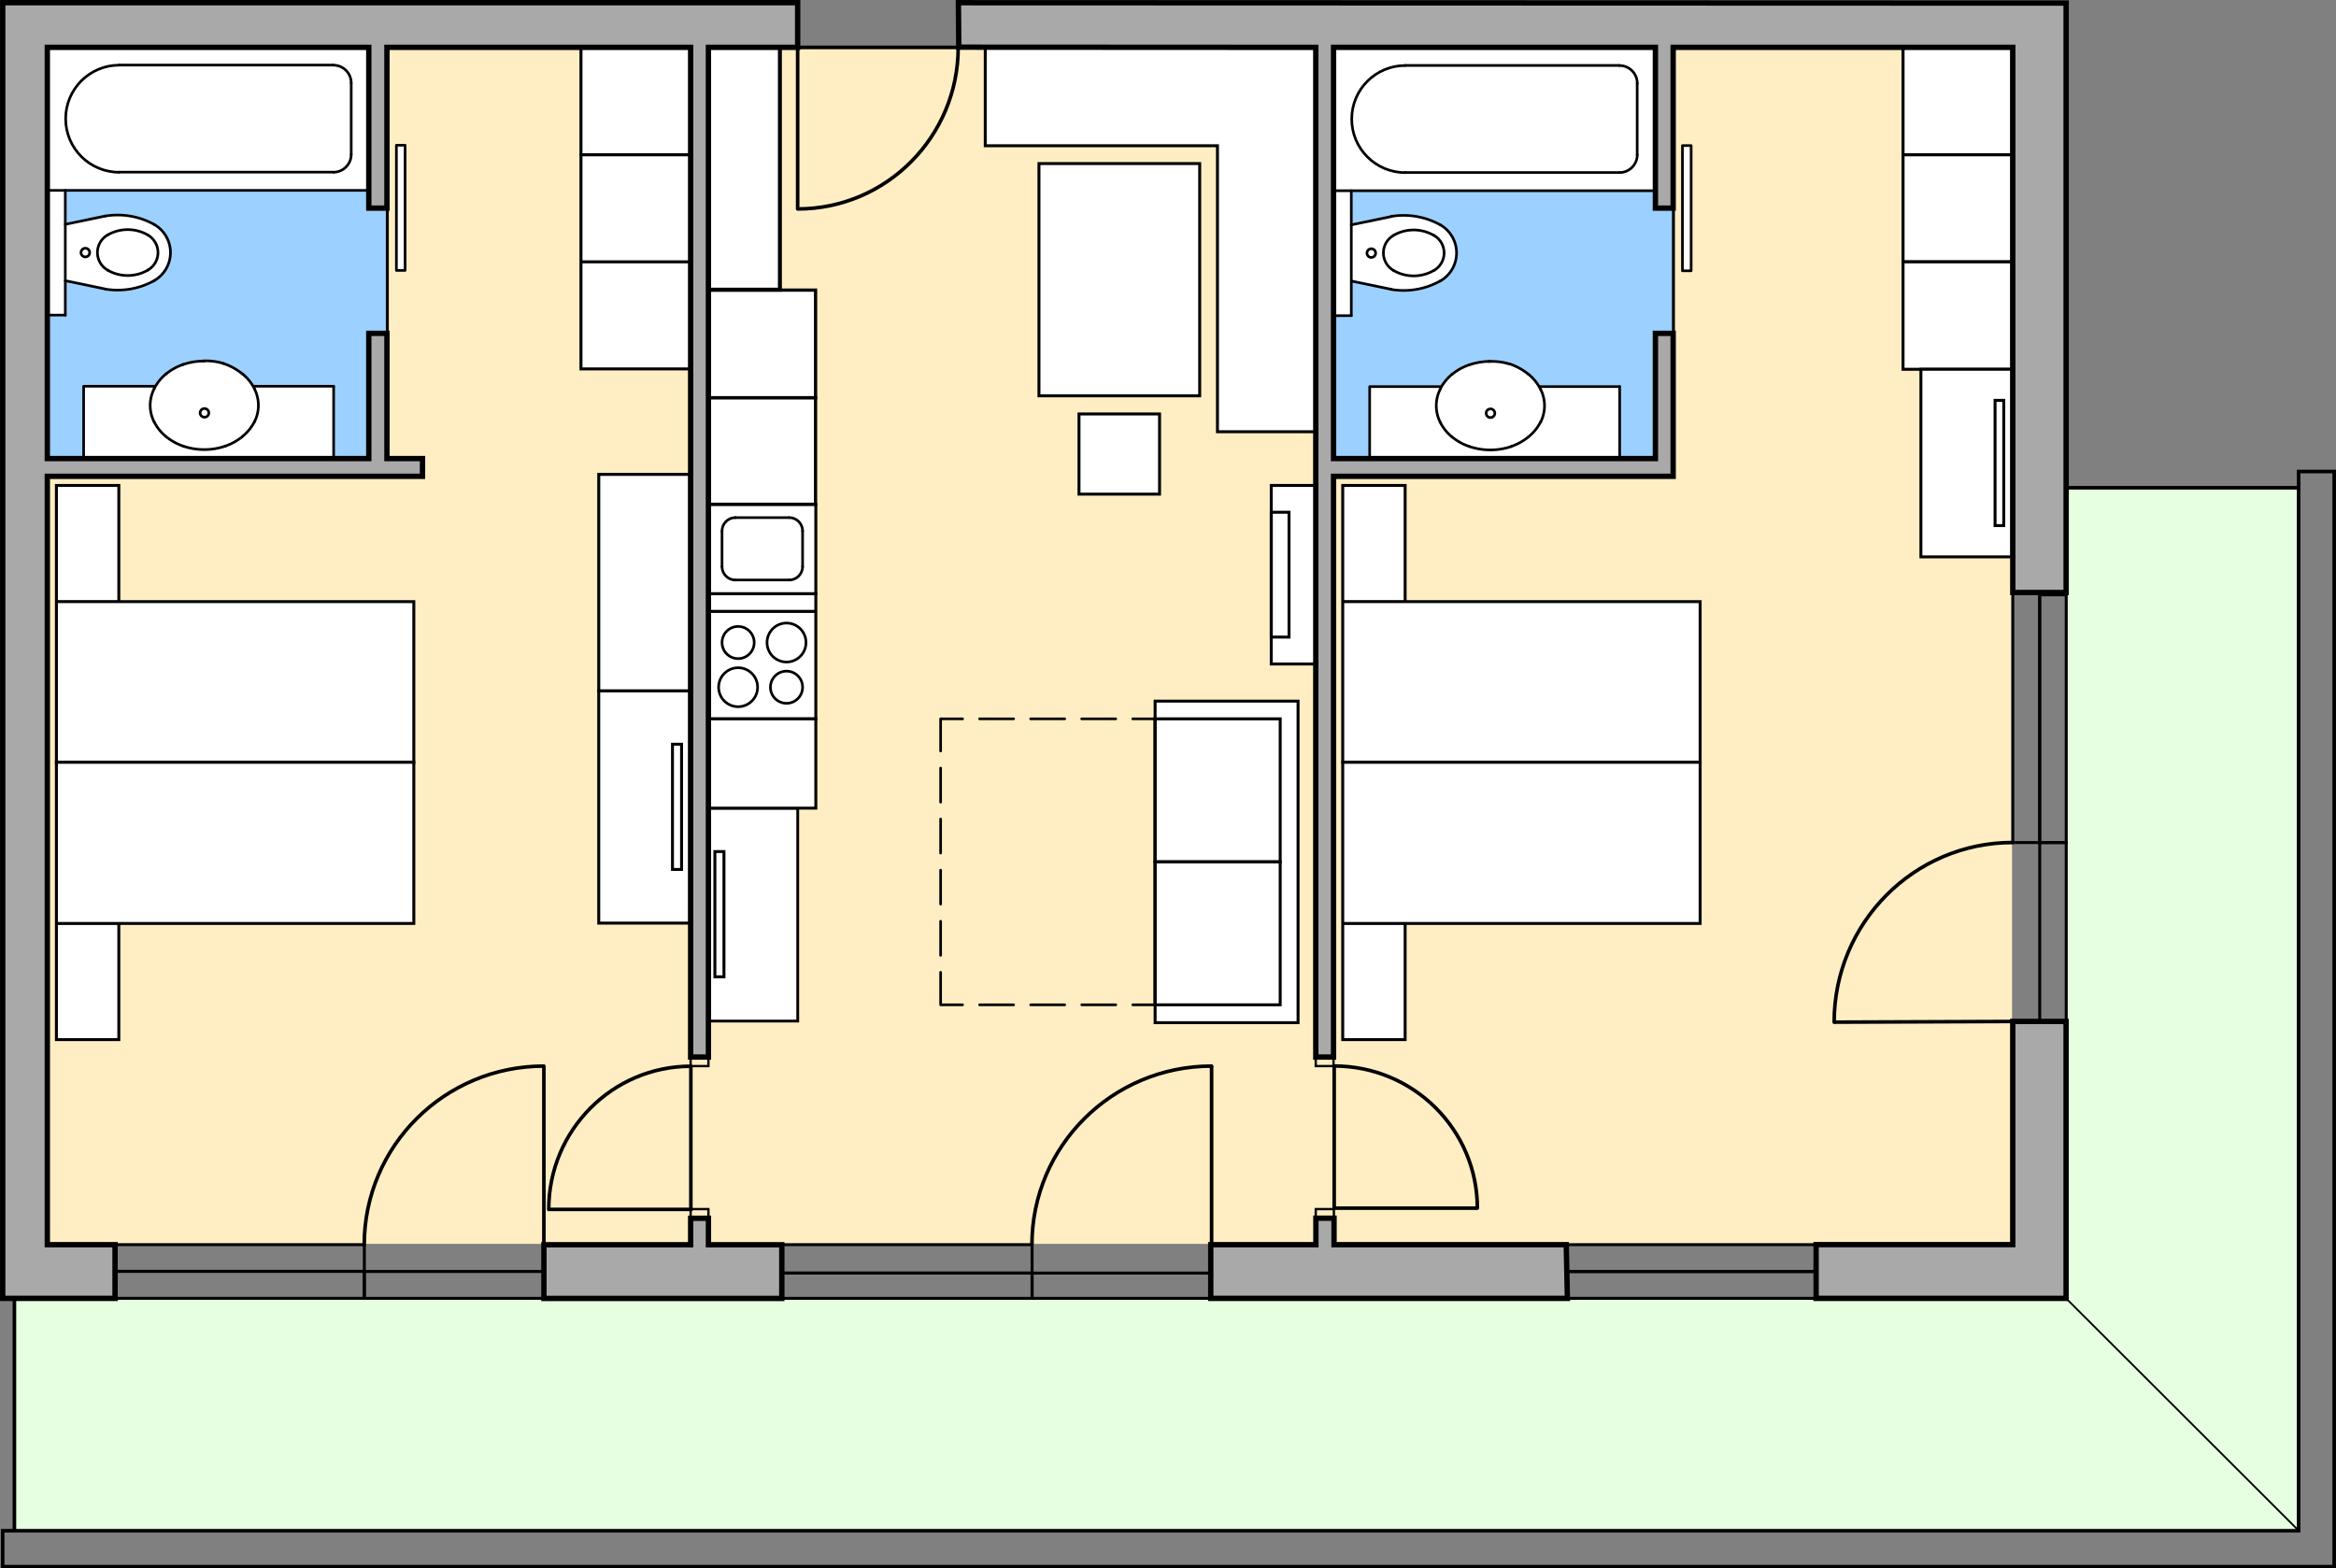 <svg width="3840mm" height="2578mm" viewBox="0 0 3840 2578" xmlns="http://www.w3.org/2000/svg"><rect x="0" y="0" width="3840" height="2578" fill="#808080" stroke="none"/><path fill="#ffeec3" d="M3.22 77.893h3304.237v1966.71H3.219z"/><path d="M3778.568 801.767h-380.384v1332.586H23.456v381.797h3755.082z" fill="#e5ffe0"/><path fill="#9cd1ff" d="M78.439 77.012h558.284v705.16H78.439z"/><path fill="#fff" d="M78.439 77.012h528.443v235.053H78.439z"/><path fill="#fff" d="M78.703 312.036h29.224v205.205H78.703zm29.224 55.818 65.9-13.7 11.775-1.464 8.414-.858 22.151 2.577 15.799 4.122 17.172 6.699 15.454 10.648 8.07 9.963 5.667 11.68 3.091 13.912-2.402 16.66-6.354 14.943-8.414 10.306-10.07 6.884-18.263 8.574-16.485 4.638-17.859 2.576-15.97.177-11.766-1.975-65.908-13.703zM137.504 634.9h410.93v117.512h-410.93z"/><path d="m254.43 634.9 10.346-12.714 14.085-12.024 12.992-7.651 18.214-6.316 15.663-2.43h16.392l17 1.458 8.645 2.615 17.703 8.315 13.23 8.71 11.177 11.815 7.434 8.22.937 4.32H253.362zm397.184-396.309h14.298v205.828h-14.298z" fill="#fff"/><path d="M44.115 114.94v6.985" fill="none" stroke-linecap="round" stroke-linejoin="round" stroke-miterlimit="10" stroke-width=".148" stroke="#000" transform="matrix(29.371 0 0 29.378 -1188.362 -3063.79)"/><path d="M-74.047-42.748A85.5 85.5 0 0 1 0-85.5a85.5 85.5 0 0 1 74.047 42.752" fill="none" stroke-linecap="round" stroke-linejoin="round" stroke-miterlimit="10" stroke-width="7" stroke="#000" transform="matrix(0 -.622 -.622 0 227.026 415.153)"/><path d="M-46.333-26.749a53.5 53.5 0 0 1 92.666 0" fill="none" stroke-linecap="round" stroke-linejoin="round" stroke-miterlimit="10" stroke-width="7" stroke="#000" transform="matrix(0 -.622 -.622 0 226.41 415.153)"/><path d="M46.333 26.749a53.5 53.5 0 0 1-92.666 0" fill="none" stroke-linecap="round" stroke-linejoin="round" stroke-miterlimit="10" stroke-width="7" stroke="#000" transform="matrix(0 -.622 -.622 0 193.455 415.153)"/><path d="M-92.233 53.247c-19.022-32.95-19.022-73.544 0-106.49" fill="none" stroke-linecap="round" stroke-linejoin="round" stroke-miterlimit="10" stroke-width="7" stroke="#000" transform="matrix(0 -.622 -.622 0 209.933 386.656)"/><path d="M92.233-53.247c19.022 32.95 19.022 73.544 0 106.49" fill="none" stroke-linecap="round" stroke-linejoin="round" stroke-miterlimit="10" stroke-width="7" stroke="#000" transform="matrix(0 -.622 -.622 0 209.933 443.65)"/><path d="M165.85-95.745a191.496 191.496 0 0 1 22.949 127.81" fill="none" stroke-linecap="round" stroke-linejoin="round" stroke-miterlimit="10" stroke-width="7" stroke="#000" transform="matrix(0 -.609 -.629 0 193.397 470.09)"/><path d="M-188.8 32.07a191.481 191.481 0 0 1 22.949-127.81" fill="none" stroke-linecap="round" stroke-linejoin="round" stroke-miterlimit="10" stroke-width="7" stroke="#000" transform="matrix(0 -.609 -.629 0 193.397 360.216)"/><path d="m44.115 116.84 2.244-.466m0 4.086-2.244-.466m0 1.926h-.995m0-6.98h17.992m-13.991-7.01h12.001" fill="none" stroke-linecap="round" stroke-linejoin="round" stroke-miterlimit="10" stroke-width=".148" stroke="#000" transform="matrix(29.371 0 0 29.378 -1188.362 -3063.79)"/><path d="M141.5 0c0 78.148-63.352 141.5-141.5 141.5S-141.5 78.148-141.5 0" fill="none" stroke-linecap="round" stroke-linejoin="round" stroke-miterlimit="10" stroke-width="7" stroke="#000" transform="matrix(0 -.622 -.622 0 195.923 195.112)"/><path d="M60.117 108.93v4" fill="none" stroke-linecap="round" stroke-linejoin="round" stroke-miterlimit="10" stroke-width=".148" stroke="#000" transform="matrix(29.371 0 0 29.378 -1188.362 -3063.79)"/><path d="M0-47.5c26.234 0 47.5 21.266 47.5 47.5" fill="none" stroke-linecap="round" stroke-linejoin="round" stroke-miterlimit="10" stroke-width="7" stroke="#000" transform="matrix(0 -.615 -.615 0 548.11 136.356)"/><path d="M59.122 113.92H47.121" fill="none" stroke-linecap="round" stroke-linejoin="round" stroke-miterlimit="10" stroke-width=".148" stroke="#000" transform="matrix(29.371 0 0 29.378 -1188.362 -3063.79)"/><path d="M-47.5 0c0-26.234 21.266-47.5 47.5-47.5" fill="none" stroke-linecap="round" stroke-linejoin="round" stroke-miterlimit="10" stroke-width="7" stroke="#000" transform="matrix(0 -.615 -.615 0 548.11 253.868)"/><path d="M61.112 106.94v8.001" fill="none" stroke-linecap="round" stroke-linejoin="round" stroke-miterlimit="10" stroke-width=".148" stroke="#000" transform="matrix(29.371 0 0 29.378 -1188.362 -3063.79)"/><path d="M0-11.5c6.351 0 11.5 5.149 11.5 11.5S6.351 11.5 0 11.5-11.5 6.351-11.5 0-6.351-11.5 0-11.5" fill="none" stroke-linecap="round" stroke-linejoin="round" stroke-miterlimit="10" stroke-width="7" stroke="#000" transform="matrix(0 -.622 -.622 0 140.294 415.153)"/><path d="M49.123 125.9h-3.982v4m9.528-4h4.464" fill="none" stroke-linecap="round" stroke-linejoin="round" stroke-miterlimit="10" stroke-width=".147" stroke="#000" transform="matrix(29.371 0 0 29.378 -1188.362 -3063.79)"/><path d="M54.836-108.42a121.498 121.498 0 0 1 39.166 31.442" fill="none" stroke-linecap="round" stroke-linejoin="round" stroke-miterlimit="10" stroke-width="7" stroke="#000" transform="matrix(0 -.622 -.622 0 350.855 673.092)"/><path d="M122.63-100.42a158.52 158.52 0 0 1 27.472 49.507" fill="none" stroke-linecap="round" stroke-linejoin="round" stroke-miterlimit="10" stroke-width="7" stroke="#000" transform="matrix(0 -.622 -.622 0 336.11 691.012)"/><path d="M125.48-42.563a132.501 132.501 0 0 1 6.737 51.258" fill="none" stroke-linecap="round" stroke-linejoin="round" stroke-miterlimit="10" stroke-width="7" stroke="#000" transform="matrix(0 -.623 -.679 0 338.813 675.736)"/><path d="M173.5 0c0 18.955-3.106 37.782-9.195 55.733" fill="none" stroke-linecap="round" stroke-linejoin="round" stroke-miterlimit="10" stroke-width="7" stroke="#000" transform="matrix(0 -.622 -.622 0 335.7 701.294)"/><path d="M136.84 46.417a144.518 144.518 0 0 1-25.045 45.135" fill="none" stroke-linecap="round" stroke-linejoin="round" stroke-miterlimit="10" stroke-width="7" stroke="#000" transform="matrix(0 -.622 -.622 0 329.913 684.255)"/><path d="M94.002 76.98a121.493 121.493 0 0 1-39.166 31.442" fill="none" stroke-linecap="round" stroke-linejoin="round" stroke-miterlimit="10" stroke-width="7" stroke="#000" transform="matrix(0 -.622 -.622 0 320.837 673.092)"/><path d="M43.553 86.113A96.5 96.5 0 0 1 0 96.5m0 0a96.506 96.506 0 0 1-43.553-10.387" transform="matrix(0 -.622 -.622 0 306.916 666.335)" fill="none" stroke-linecap="round" stroke-linejoin="round" stroke-miterlimit="10" stroke-width="7" stroke="#000"/><path d="M-54.836 108.42a121.498 121.498 0 0 1-39.166-31.442" fill="none" stroke-linecap="round" stroke-linejoin="round" stroke-miterlimit="10" stroke-width="7" stroke="#000" transform="matrix(0 -.622 -.622 0 320.837 659.284)"/><path d="M-111.8 91.552a144.49 144.49 0 0 1-25.045-45.135" fill="none" stroke-linecap="round" stroke-linejoin="round" stroke-miterlimit="10" stroke-width="7" stroke="#000" transform="matrix(0 -.622 -.622 0 329.913 648.12)"/><path d="M-164.3 55.733A173.504 173.504 0 0 1-173.495 0m-.005 0c0-18.955 3.106-37.782 9.195-55.733" transform="matrix(0 -.622 -.622 0 335.7 631.081)" fill="none" stroke-linecap="round" stroke-linejoin="round" stroke-miterlimit="10" stroke-width="7" stroke="#000"/><path d="M-136.84-46.417a144.518 144.518 0 0 1 25.045-45.135" fill="none" stroke-linecap="round" stroke-linejoin="round" stroke-miterlimit="10" stroke-width="7" stroke="#000" transform="matrix(0 -.622 -.622 0 341.485 648.12)"/><path d="M-94.002-76.98a121.493 121.493 0 0 1 39.166-31.442" fill="none" stroke-linecap="round" stroke-linejoin="round" stroke-miterlimit="10" stroke-width="7" stroke="#000" transform="matrix(0 -.622 -.622 0 351.03 658.696)"/><path d="M-43.553-86.113A96.5 96.5 0 0 1 0-96.5m0 0a96.506 96.506 0 0 1 43.553 10.387" transform="matrix(0 -.622 -.622 0 364.718 666.335)" fill="none" stroke-linecap="round" stroke-linejoin="round" stroke-miterlimit="10" stroke-width="7" stroke="#000"/><path d="M0-11.5c6.351 0 11.5 5.149 11.5 11.5S6.351 11.5 0 11.5-11.5 6.351-11.5 0-6.351-11.5 0-11.5" fill="none" stroke-linecap="round" stroke-linejoin="round" stroke-miterlimit="10" stroke-width="7" stroke="#000" transform="matrix(0 -.622 -.622 0 336.11 678.673)"/><path d="M59.133 125.9v4m4-10.48h-.487v-7.006h.487v7.006" fill="none" stroke-linecap="round" stroke-linejoin="round" stroke-miterlimit="10" stroke-width=".148" stroke="#000" transform="matrix(29.371 0 0 29.378 -1188.362 -3063.79)"/><path d="M62.138 115.91v7.006" fill="none" stroke-width=".165" stroke="#000" transform="matrix(29.371 0 0 29.378 -1188.362 -3063.79)"/><path fill="#fff" stroke-linecap="round" stroke-width=".165" stroke="#000" d="M43.618 131.45h3.493v6.498h-3.493zm0 6.5h20.003v8.996H43.618z" transform="matrix(29.371 0 0 29.378 -1188.362 -3063.79)"/><path fill="#fff" stroke-linecap="round" stroke-width=".165" stroke="#000" d="M43.618 146.94h20.003v9.017H43.618zm0 9.02h3.493v6.498h-3.493z" transform="matrix(29.371 0 0 29.378 -1188.362 -3063.79)"/><path fill="#fff" stroke-linecap="round" stroke-width=".167" stroke="#000" d="M72.976 106.94h6.138v6.011h-6.138z" transform="matrix(29.371 0 0 29.378 -1188.362 -3063.79)"/><path fill="#fff" stroke-linecap="round" stroke-width=".167" stroke="#000" d="M72.976 112.95h6.138v5.99h-6.138zm0 5.99h6.138v5.99h-6.138z" transform="matrix(29.371 0 0 29.378 -1188.362 -3063.79)"/><path fill="#fff" stroke-linecap="round" stroke-width=".165" stroke="#000" d="M73.971 142.94h5.106v12.998h-5.106z" transform="matrix(29.371 0 0 29.378 -1188.362 -3063.79)"/><path fill="#fff" stroke-linecap="round" stroke-width=".168" stroke="#000" d="M73.972 130.83h5.104v12.111h-5.104z" transform="matrix(29.371 0 0 29.378 -1188.362 -3063.79)"/><path fill="none" stroke-linecap="round" stroke-width=".165" stroke="#000" d="M78.098 145.93h.508v7.006h-.508z" transform="matrix(29.371 0 0 29.378 -1188.362 -3063.79)"/><path transform="matrix(-29.371 0 0 -29.378 -1188.362 -3063.79)" fill="#fff" stroke-linecap="round" stroke-width=".156" stroke="#000" d="M-85.108-161.42h4.999v11.914h-4.999z"/><path transform="matrix(-29.371 0 0 -29.378 -1188.362 -3063.79)" fill="none" stroke-linecap="round" stroke-width=".165" stroke="#000" d="M-80.979-158.94h.508v7.006h-.508z"/><path fill="#fff" stroke-linecap="round" stroke-width=".165" stroke="#000" d="M80.109 138.5h6.011v6.011h-6.011zm0-1h6.011v.995h-6.011z" transform="matrix(29.371 0 0 29.378 -1188.362 -3063.79)"/><path fill="#fff" stroke-linecap="round" stroke-width=".165" stroke="#000" d="M80.109 132.51h6.011v4.995h-6.011z" transform="matrix(29.371 0 0 29.378 -1188.362 -3063.79)"/><path d="M0-42.5c23.472 0 42.5 19.028 42.5 42.5S23.472 42.5 0 42.5-42.5 23.472-42.5 0-23.472-42.5 0-42.5" fill="none" stroke-linecap="round" stroke-linejoin="round" stroke-miterlimit="10" stroke-width="7" stroke="#000" transform="matrix(0 -.622 -.622 0 1213.334 1056.18)"/><path d="M0-51.5c28.443 0 51.5 23.057 51.5 51.5S28.443 51.5 0 51.5-51.5 28.443-51.5 0-28.443-51.5 0-51.5" fill="none" stroke-linecap="round" stroke-linejoin="round" stroke-miterlimit="10" stroke-width="7" stroke="#000" transform="matrix(0 -.622 -.622 0 1292.9 1056.18)"/><path d="M0-51.5c28.443 0 51.5 23.057 51.5 51.5S28.443 51.5 0 51.5-51.5 28.443-51.5 0-28.443-51.5 0-51.5" fill="none" stroke-linecap="round" stroke-linejoin="round" stroke-miterlimit="10" stroke-width="7" stroke="#000" transform="matrix(0 -.622 -.622 0 1213.334 1129.626)"/><path d="M0-42.5c23.472 0 42.5 19.028 42.5 42.5S23.472 42.5 0 42.5-42.5 23.472-42.5 0-23.472-42.5 0-42.5" fill="none" stroke-linecap="round" stroke-linejoin="round" stroke-miterlimit="10" stroke-width="7" stroke="#000" transform="matrix(0 -.622 -.622 0 1292.9 1129.626)"/><path d="M80.871 136v-1.99" fill="none" stroke-linecap="round" stroke-linejoin="round" stroke-miterlimit="10" stroke-width=".148" stroke="#000" transform="matrix(29.371 0 0 29.378 -1188.362 -3063.79)"/><path d="M0 35.5c-19.606 0-35.5-15.894-35.5-35.5" fill="none" stroke-linecap="round" stroke-linejoin="round" stroke-miterlimit="10" stroke-width="7" stroke="#000" transform="matrix(0 -.622 -.622 0 1208.958 931.324)"/><path d="M85.38 135.99V134" fill="none" stroke-linecap="round" stroke-linejoin="round" stroke-miterlimit="10" stroke-width=".148" stroke="#000" transform="matrix(29.371 0 0 29.378 -1188.362 -3063.79)"/><path d="M0-35.5c19.606 0 35.5 15.894 35.5 35.5" fill="none" stroke-linecap="round" stroke-linejoin="round" stroke-miterlimit="10" stroke-width="7" stroke="#000" transform="matrix(0 -.622 -.622 0 1297.247 872.862)"/><path d="M81.612 133.25h3.006" fill="none" stroke-linecap="round" stroke-linejoin="round" stroke-miterlimit="10" stroke-width=".148" stroke="#000" transform="matrix(29.371 0 0 29.378 -1188.362 -3063.79)"/><path d="M35.5 0c0 19.606-15.894 35.5-35.5 35.5" fill="none" stroke-linecap="round" stroke-linejoin="round" stroke-miterlimit="10" stroke-width="7" stroke="#000" transform="matrix(0 -.622 -.622 0 1208.958 872.862)"/><path d="M81.622 136.74h3.006" fill="none" stroke-linecap="round" stroke-linejoin="round" stroke-miterlimit="10" stroke-width=".148" stroke="#000" transform="matrix(29.371 0 0 29.378 -1188.362 -3063.79)"/><path d="M-35.5 0c0-19.606 15.894-35.5 35.5-35.5" fill="none" stroke-linecap="round" stroke-linejoin="round" stroke-miterlimit="10" stroke-width="7" stroke="#000" transform="matrix(0 -.622 -.622 0 1297.247 931.324)"/><path fill="#fff" stroke-linecap="round" stroke-width=".165" stroke="#000" d="M80.109 144.51h6.011v4.995h-6.011z" transform="matrix(29.371 0 0 29.378 -1188.362 -3063.79)"/><path fill="#fff" stroke-linecap="round" stroke-width=".18" stroke="#000" d="M80.116 126.54h5.989v5.963h-5.989z" transform="matrix(29.371 0 0 29.378 -1188.362 -3063.79)"/><path fill="#fff" stroke-linecap="round" stroke-width=".181" stroke="#000" d="M80.11 120.52h5.996v6.019H80.11z" transform="matrix(29.371 0 0 29.378 -1188.362 -3063.79)"/><path fill="#fff" stroke-linecap="round" stroke-width=".222" stroke="#000" d="M80.109 106.94h4.001v13.556h-4.001z" transform="matrix(29.371 0 0 29.378 -1188.362 -3063.79)"/><path transform="matrix(-29.371 0 0 -29.378 -1188.362 -3063.79)" fill="#fff" stroke-linecap="round" stroke-width=".165" stroke="#000" d="M-113.11-161.51h8.001v17.992h-8.001z"/><path transform="matrix(-29.371 0 0 -29.378 -1188.362 -3063.79)" fill="none" stroke-linecap="round" stroke-width=".165" stroke="#000" d="M-112.11-160.51h7.006v8.001h-7.006z"/><path transform="matrix(-29.371 0 0 -29.378 -1188.362 -3063.79)" fill="none" stroke-linecap="round" stroke-width=".165" stroke="#000" d="M-112.11-152.51h7.006v8.001h-7.006z"/><path d="M105.11 160.51h-1.249m-.951 0h-1.905m-.955 0h-1.905m-.954 0h-1.905m-.953 0h-1.228v-1.82m0-.95v-1.905m0-.955v-1.905m0-.955v-1.905m0-.945v-1.905m0-.955v-1.8h1.228m.953 0h1.905m.952 0h1.905m.952 0h1.905m.955 0h1.249" fill="none" stroke-linecap="round" stroke-linejoin="round" stroke-miterlimit="10" stroke-width=".148" stroke="#000" transform="matrix(29.371 0 0 29.378 -1188.362 -3063.79)"/><path fill="#9cd1ff" d="M2192.534 77.6h558.284v705.16h-558.284z"/><path fill="#fff" d="M2192.534 77.6h528.443v235.053h-528.443z"/><path fill="#fff" d="M2192.828 312.624h29.224v205.205h-29.224z"/><path d="m2221.905 368.442 65.9-13.701 11.774-1.463 8.415-.858 22.151 2.576 15.799 4.122 17.171 6.7 15.455 10.648 8.07 9.962 5.667 11.68 3.091 13.912-2.402 16.661-6.354 14.943-8.414 10.305-10.07 6.884-18.264 8.575-16.485 4.637-17.858 2.577-15.97.176-11.766-1.974-65.909-13.703zm29.665 267.046h410.93V753h-410.93z" fill="#fff"/><path d="m2368.466 635.488 10.347-12.714 14.085-12.024 12.992-7.652 18.213-6.315 15.664-2.43h16.392l17 1.457 8.645 2.615 17.703 8.316 13.23 8.71 11.176 11.815 7.434 8.22.937 4.32h-164.886zm397.096-396.309h14.299v205.828h-14.299z" fill="#fff"/><path d="M116.09 114.96v6.985" fill="none" stroke-linecap="round" stroke-linejoin="round" stroke-miterlimit="10" stroke-width=".148" stroke="#000" transform="matrix(29.371 0 0 29.378 -1188.362 -3063.79)"/><path d="M-74.047-42.748A85.5 85.5 0 0 1 0-85.5a85.5 85.5 0 0 1 74.047 42.752" fill="none" stroke-linecap="round" stroke-linejoin="round" stroke-miterlimit="10" stroke-width="7" stroke="#000" transform="matrix(0 -.622 -.622 0 2341.151 415.74)"/><path d="M-46.333-26.749a53.5 53.5 0 0 1 92.666 0" fill="none" stroke-linecap="round" stroke-linejoin="round" stroke-miterlimit="10" stroke-width="7" stroke="#000" transform="matrix(0 -.622 -.622 0 2340.564 415.74)"/><path d="M46.333 26.749a53.5 53.5 0 0 1-92.666 0" fill="none" stroke-linecap="round" stroke-linejoin="round" stroke-miterlimit="10" stroke-width="7" stroke="#000" transform="matrix(0 -.622 -.622 0 2307.374 415.74)"/><path d="M-92.233 53.247c-19.022-32.95-19.022-73.544 0-106.49" fill="none" stroke-linecap="round" stroke-linejoin="round" stroke-miterlimit="10" stroke-width="7" stroke="#000" transform="matrix(0 -.622 -.622 0 2323.822 387.244)"/><path d="M92.233-53.247c19.022 32.95 19.022 73.544 0 106.49" fill="none" stroke-linecap="round" stroke-linejoin="round" stroke-miterlimit="10" stroke-width="7" stroke="#000" transform="matrix(0 -.622 -.622 0 2323.822 444.237)"/><path d="M165.85-95.745a191.496 191.496 0 0 1 22.949 127.81" fill="none" stroke-linecap="round" stroke-linejoin="round" stroke-miterlimit="10" stroke-width="7" stroke="#000" transform="matrix(0 -.609 -.629 0 2307.374 470.677)"/><path d="M-188.8 32.07a191.481 191.481 0 0 1 22.949-127.81" fill="none" stroke-linecap="round" stroke-linejoin="round" stroke-miterlimit="10" stroke-width="7" stroke="#000" transform="matrix(0 -.609 -.629 0 2307.374 360.803)"/><path d="m116.09 116.87 2.244-.466m.006 4.076-2.244-.466m-.006 1.936h-.995m.005-6.99h17.992m-13.992-7.01h12.002" fill="none" stroke-linecap="round" stroke-linejoin="round" stroke-miterlimit="10" stroke-width=".148" stroke="#000" transform="matrix(29.371 0 0 29.378 -1188.362 -3063.79)"/><path d="M141.5 0c0 78.148-63.352 141.5-141.5 141.5S-141.5 78.148-141.5 0" fill="none" stroke-linecap="round" stroke-linejoin="round" stroke-miterlimit="10" stroke-width="7" stroke="#000" transform="matrix(0 -.622 -.622 0 2310.018 195.7)"/><path d="M132.09 108.95v4" fill="none" stroke-linecap="round" stroke-linejoin="round" stroke-miterlimit="10" stroke-width=".148" stroke="#000" transform="matrix(29.371 0 0 29.378 -1188.362 -3063.79)"/><path d="M0-47.5c26.234 0 47.5 21.266 47.5 47.5" fill="none" stroke-linecap="round" stroke-linejoin="round" stroke-miterlimit="10" stroke-width="7" stroke="#000" transform="matrix(0 -.615 -.615 0 2662.176 136.943)"/><path d="M131.1 113.94h-12.002" fill="none" stroke-linecap="round" stroke-linejoin="round" stroke-miterlimit="10" stroke-width=".148" stroke="#000" transform="matrix(29.371 0 0 29.378 -1188.362 -3063.79)"/><path d="M-47.5 0c0-26.234 21.266-47.5 47.5-47.5" fill="none" stroke-linecap="round" stroke-linejoin="round" stroke-miterlimit="10" stroke-width="7" stroke="#000" transform="matrix(0 -.615 -.615 0 2662.176 254.455)"/><path d="M133.09 106.96v8.001" fill="none" stroke-linecap="round" stroke-linejoin="round" stroke-miterlimit="10" stroke-width=".148" stroke="#000" transform="matrix(29.371 0 0 29.378 -1188.362 -3063.79)"/><path d="M0-11.5c6.351 0 11.5 5.149 11.5 11.5S6.351 11.5 0 11.5-11.5 6.351-11.5 0-6.351-11.5 0-11.5" fill="none" stroke-linecap="round" stroke-linejoin="round" stroke-miterlimit="10" stroke-width="7" stroke="#000" transform="matrix(0 -.622 -.622 0 2254.213 416.034)"/><path d="M121.1 125.92h-3.982v4m9.532-4h4.464" fill="none" stroke-linecap="round" stroke-linejoin="round" stroke-miterlimit="10" stroke-width=".147" stroke="#000" transform="matrix(29.371 0 0 29.378 -1188.362 -3063.79)"/><path d="M54.836-108.42a121.498 121.498 0 0 1 39.166 31.442" fill="none" stroke-linecap="round" stroke-linejoin="round" stroke-miterlimit="10" stroke-width="7" stroke="#000" transform="matrix(0 -.622 -.622 0 2464.803 673.68)"/><path d="M122.63-100.42a158.52 158.52 0 0 1 27.472 49.507" fill="none" stroke-linecap="round" stroke-linejoin="round" stroke-miterlimit="10" stroke-width="7" stroke="#000" transform="matrix(0 -.622 -.622 0 2450.117 691.6)"/><path d="M125.48-42.563a132.501 132.501 0 0 1 6.737 51.258" fill="none" stroke-linecap="round" stroke-linejoin="round" stroke-miterlimit="10" stroke-width="7" stroke="#000" transform="matrix(0 -.623 -.679 0 2452.76 676.617)"/><path d="M173.5 0c0 18.955-3.106 37.782-9.195 55.733" fill="none" stroke-linecap="round" stroke-linejoin="round" stroke-miterlimit="10" stroke-width="7" stroke="#000" transform="matrix(0 -.622 -.622 0 2449.824 701.882)"/><path d="M136.84 46.417a144.518 144.518 0 0 1-25.045 45.135" fill="none" stroke-linecap="round" stroke-linejoin="round" stroke-miterlimit="10" stroke-width="7" stroke="#000" transform="matrix(0 -.622 -.622 0 2443.95 684.843)"/><path d="M94.002 76.98a121.493 121.493 0 0 1-39.166 31.442" fill="none" stroke-linecap="round" stroke-linejoin="round" stroke-miterlimit="10" stroke-width="7" stroke="#000" transform="matrix(0 -.622 -.622 0 2434.845 673.68)"/><path d="M43.553 86.113A96.5 96.5 0 0 1 0 96.5m0 0a96.506 96.506 0 0 1-43.553-10.387" transform="matrix(0 -.622 -.622 0 2421.04 666.922)" fill="none" stroke-linecap="round" stroke-linejoin="round" stroke-miterlimit="10" stroke-width="7" stroke="#000"/><path d="M-54.836 108.42a121.498 121.498 0 0 1-39.166-31.442" fill="none" stroke-linecap="round" stroke-linejoin="round" stroke-miterlimit="10" stroke-width="7" stroke="#000" transform="matrix(0 -.622 -.622 0 2434.845 659.872)"/><path d="M-111.8 91.552a144.49 144.49 0 0 1-25.045-45.135" fill="none" stroke-linecap="round" stroke-linejoin="round" stroke-miterlimit="10" stroke-width="7" stroke="#000" transform="matrix(0 -.622 -.622 0 2443.95 648.708)"/><path d="M-164.3 55.733A173.504 173.504 0 0 1-173.495 0m-.005 0c0-18.955 3.106-37.782 9.195-55.733" transform="matrix(0 -.622 -.622 0 2449.824 631.669)" fill="none" stroke-linecap="round" stroke-linejoin="round" stroke-miterlimit="10" stroke-width="7" stroke="#000"/><path d="M-136.84-46.417a144.518 144.518 0 0 1 25.045-45.135" fill="none" stroke-linecap="round" stroke-linejoin="round" stroke-miterlimit="10" stroke-width="7" stroke="#000" transform="matrix(0 -.622 -.622 0 2455.404 648.708)"/><path d="M-94.002-76.98a121.493 121.493 0 0 1 39.166-31.442" fill="none" stroke-linecap="round" stroke-linejoin="round" stroke-miterlimit="10" stroke-width="7" stroke="#000" transform="matrix(0 -.622 -.622 0 2465.097 659.284)"/><path d="M-43.553-86.113A96.5 96.5 0 0 1 0-96.5m0 0a96.506 96.506 0 0 1 43.553 10.387" transform="matrix(0 -.622 -.622 0 2478.901 666.922)" fill="none" stroke-linecap="round" stroke-linejoin="round" stroke-miterlimit="10" stroke-width="7" stroke="#000"/><path d="M0-11.5c6.351 0 11.5 5.149 11.5 11.5S6.351 11.5 0 11.5-11.5 6.351-11.5 0-6.351-11.5 0-11.5" fill="none" stroke-linecap="round" stroke-linejoin="round" stroke-miterlimit="10" stroke-width="7" stroke="#000" transform="matrix(0 -.622 -.622 0 2450.117 679.261)"/><path d="M131.11 125.92v4m4-10.48h-.487v-7.006h.487v7.006" fill="none" stroke-linecap="round" stroke-linejoin="round" stroke-miterlimit="10" stroke-width=".148" stroke="#000" transform="matrix(29.371 0 0 29.378 -1188.362 -3063.79)"/><path d="M134.12 115.93v7.006" fill="none" stroke-width=".165" stroke="#000" transform="matrix(29.371 0 0 29.378 -1188.362 -3063.79)"/><path d="M95.603 106.94v5.503h12.996v16.002h5.503V106.94z" fill="#fff" stroke-width=".165" stroke="#000" transform="matrix(29.371 0 0 29.378 -1188.362 -3063.79)"/><path fill="#fff" stroke-linecap="square" stroke-width=".165" stroke="#000" d="M98.609 113.44h8.996v12.996h-8.996zm2.241 14.01h4.508v4.487h-4.508zm10.76 4h2.498v9.991h-2.498z" transform="matrix(29.371 0 0 29.378 -1188.362 -3063.79)"/><path fill="#fff" stroke-linecap="round" stroke-width=".165" stroke="#000" d="M115.61 131.45h3.493v6.498h-3.493zm0 6.5h20.003v8.996H115.61z" transform="matrix(29.371 0 0 29.378 -1188.362 -3063.79)"/><path fill="#fff" stroke-linecap="round" stroke-width=".165" stroke="#000" d="M115.61 146.94h20.003v9.017H115.61zm0 9.02h3.493v6.498h-3.493z" transform="matrix(29.371 0 0 29.378 -1188.362 -3063.79)"/><path fill="none" stroke-linecap="square" stroke-width=".165" stroke="#000" d="M111.61 132.95h.995v6.985h-.995z" transform="matrix(29.371 0 0 29.378 -1188.362 -3063.79)"/><path fill="#fff" stroke-linecap="square" stroke-width=".168" stroke="#000" d="M146.97 106.94h6.093v6.011h-6.093z" transform="matrix(29.371 0 0 29.378 -1188.362 -3063.79)"/><path fill="#fff" stroke-linecap="square" stroke-width=".168" stroke="#000" d="M146.97 112.95h6.093v5.99h-6.093z" transform="matrix(29.371 0 0 29.378 -1188.362 -3063.79)"/><path fill="#fff" stroke-linecap="square" stroke-width=".166" stroke="#000" d="M146.97 118.94h6.093v6.011h-6.093z" transform="matrix(29.371 0 0 29.378 -1188.362 -3063.79)"/><path fill="#fff" stroke-linecap="square" stroke-width=".164" stroke="#000" d="M147.97 124.95h5.097v10.497h-5.097z" transform="matrix(29.371 0 0 29.378 -1188.362 -3063.79)"/><path fill="none" stroke-linecap="square" stroke-width=".165" stroke="#000" d="M46.899 175.42h13.953v1.512H46.899z" transform="matrix(29.371 0 0 29.378 -1188.362 -3063.79)"/><path fill="none" stroke-linecap="square" stroke-width=".165" stroke="#000" d="M46.899 173.93h13.953v1.494H46.899zm13.952 1.5h10.05v1.503h-10.05zm23.364.09h14.008v1.413H84.215z" transform="matrix(29.371 0 0 29.378 -1188.362 -3063.79)"/><path fill="none" stroke-linecap="square" stroke-width=".165" stroke="#000" d="M84.215 173.93h14.008v1.593H84.215zm14.009 1.59h9.995v1.413h-9.995zm29.896-1.59h13.991v1.503H128.12z" transform="matrix(29.371 0 0 29.378 -1188.362 -3063.79)"/><path fill="none" stroke-linecap="square" stroke-width=".165" stroke="#000" d="M128.18 175.43h13.928v1.503H128.18zm26.44-24h1.482v10.012h-1.482zm-1.51-13.99h1.503v13.991h-1.503z" transform="matrix(29.371 0 0 29.378 -1188.362 -3063.79)"/><path fill="none" stroke-linecap="square" stroke-width=".165" stroke="#000" d="M154.62 137.57h1.482v13.864h-1.482z" transform="matrix(29.371 0 0 29.378 -1188.362 -3063.79)"/><path d="M171.1 130.67h-1.99v59.267H40.61v2.01H171.1zm-1.99.91h-13.018M41.267 176.94v12.996" fill="none" stroke-width=".2" stroke="#000" transform="matrix(29.371 0 0 29.378 -1188.362 -3063.79)"/><path d="m156.1 176.94 13.018 12.996" fill="none" stroke-width=".1" stroke="#000" transform="matrix(29.371 0 0 29.378 -1188.362 -3063.79)"/><g fill="none" stroke-width=".202" stroke="#000"><path d="M0 425.5C-235 425.5-425.5 235-425.5 0" stroke-linecap="round" stroke-linejoin="round" transform="matrix(-.62 0 0 .624 1311.31 77.938)" stroke-width="9.449"/><path d="M71.037 94.965h9.123v9.081" transform="matrix(0 -29.099 29.031 0 -1445.71 2410.495)"/></g><g fill="none" stroke-width=".228" stroke="#000"><path d="M0 425.5C-235 425.5-425.5 235-425.5 0" stroke-linecap="round" stroke-linejoin="round" transform="matrix(.549 0 0 -.553 1135.618 1987.945)" stroke-width="10.667"/><path d="M71.037 94.965h9.123v9.081" transform="matrix(0 25.778 -25.718 0 3577.964 -78.398)"/></g><g fill="none" stroke-width=".228" stroke="#000"><path d="M0 425.5C-235 425.5-425.5 235-425.5 0" stroke-linecap="round" stroke-linejoin="round" transform="matrix(0 .549 .553 0 2193.227 1985.847)" stroke-width="10.667"/><path d="M71.037 94.965h9.123v9.081" transform="matrix(-25.772 0 0 -25.724 4259.077 4428.775)"/></g><path fill="none" stroke-linecap="square" stroke-width=".129" stroke="#000" d="M114.1 163.43h.995v.508h-.995zm0 8.51h1.016v.508H114.1zm-34.986-8.51h.995v.508h-.995zm0 8.51h.995v.508h-.995z" transform="matrix(29.371 0 0 29.378 -1188.362 -3063.79)"/><g stroke-width=".2" fill="none" stroke="#000"><path d="M0 425.5C-235 425.5-425.5 235-425.5 0" stroke-linecap="round" stroke-linejoin="round" transform="matrix(.694 0 0 -.69 894.042 2045.984)" stroke-width="8.493"/><path d="M308.86 202.07v9.99" transform="matrix(29.371 0 0 29.378 -8177.485 -4183.914)"/></g><g stroke-width=".2" fill="none" stroke="#000"><path d="M0 425.5C-235 425.5-425.5 235-425.5 0" stroke-linecap="round" stroke-linejoin="round" transform="matrix(.694 0 0 -.69 1991.636 2045.984)" stroke-width="8.493"/><path d="M308.86 202.07v9.99" transform="matrix(29.371 0 0 29.378 -7079.89 -4183.914)"/></g><path d="M0 425.5C-235 425.5-425.5 235-425.5 0" stroke-linecap="round" stroke-linejoin="round" transform="matrix(0 .694 -.69 0 3308.632 1680.17)" fill="none" stroke-width="8.493" stroke="#000"/><path d="m143.12 161.48 9.99-.038" fill="none" stroke-width=".2" stroke="#000" transform="matrix(29.371 0 0 29.378 -1188.362 -3063.79)"/><path fill="none" stroke-linecap="square" stroke-width=".165" stroke="#000" d="M152.12 126.69h.487v7.006h-.487z" transform="matrix(29.371 0 0 29.378 -1188.362 -3063.79)"/><path d="M85.104 104.44H40.612v72.496h6.287v-3.006h-3.79v-42.99h20.998v-.995h-1.99v-7.006h-1.016v7.006H43.109v-23.008h17.992v8.996h1.016v-8.996h16.997v56.494h.995v-56.494h4.995zm8.996 0 61.997.021v32.978h-2.985v-30.5h-19.008v8.995h-.994v-8.996h-18.013v23.008h18.013v-7.006h.994v8.001h-19.008v32.491h-.994v-56.494l-19.981-.01zm59.01 57h2.985v15.494h-13.991v-3.006h11.006zm-24.99 12.49.064 3.006h-19.96v-3.006h5.884v-1.482h1.016v1.482zm-57.218 3.01v-3.006h8.213v-1.481h.995v1.481h4.106v3.006z" fill="#a9a9a9" stroke-width=".3" stroke="#000" transform="matrix(29.371 0 0 29.378 -1188.362 -3063.79)"/></svg>